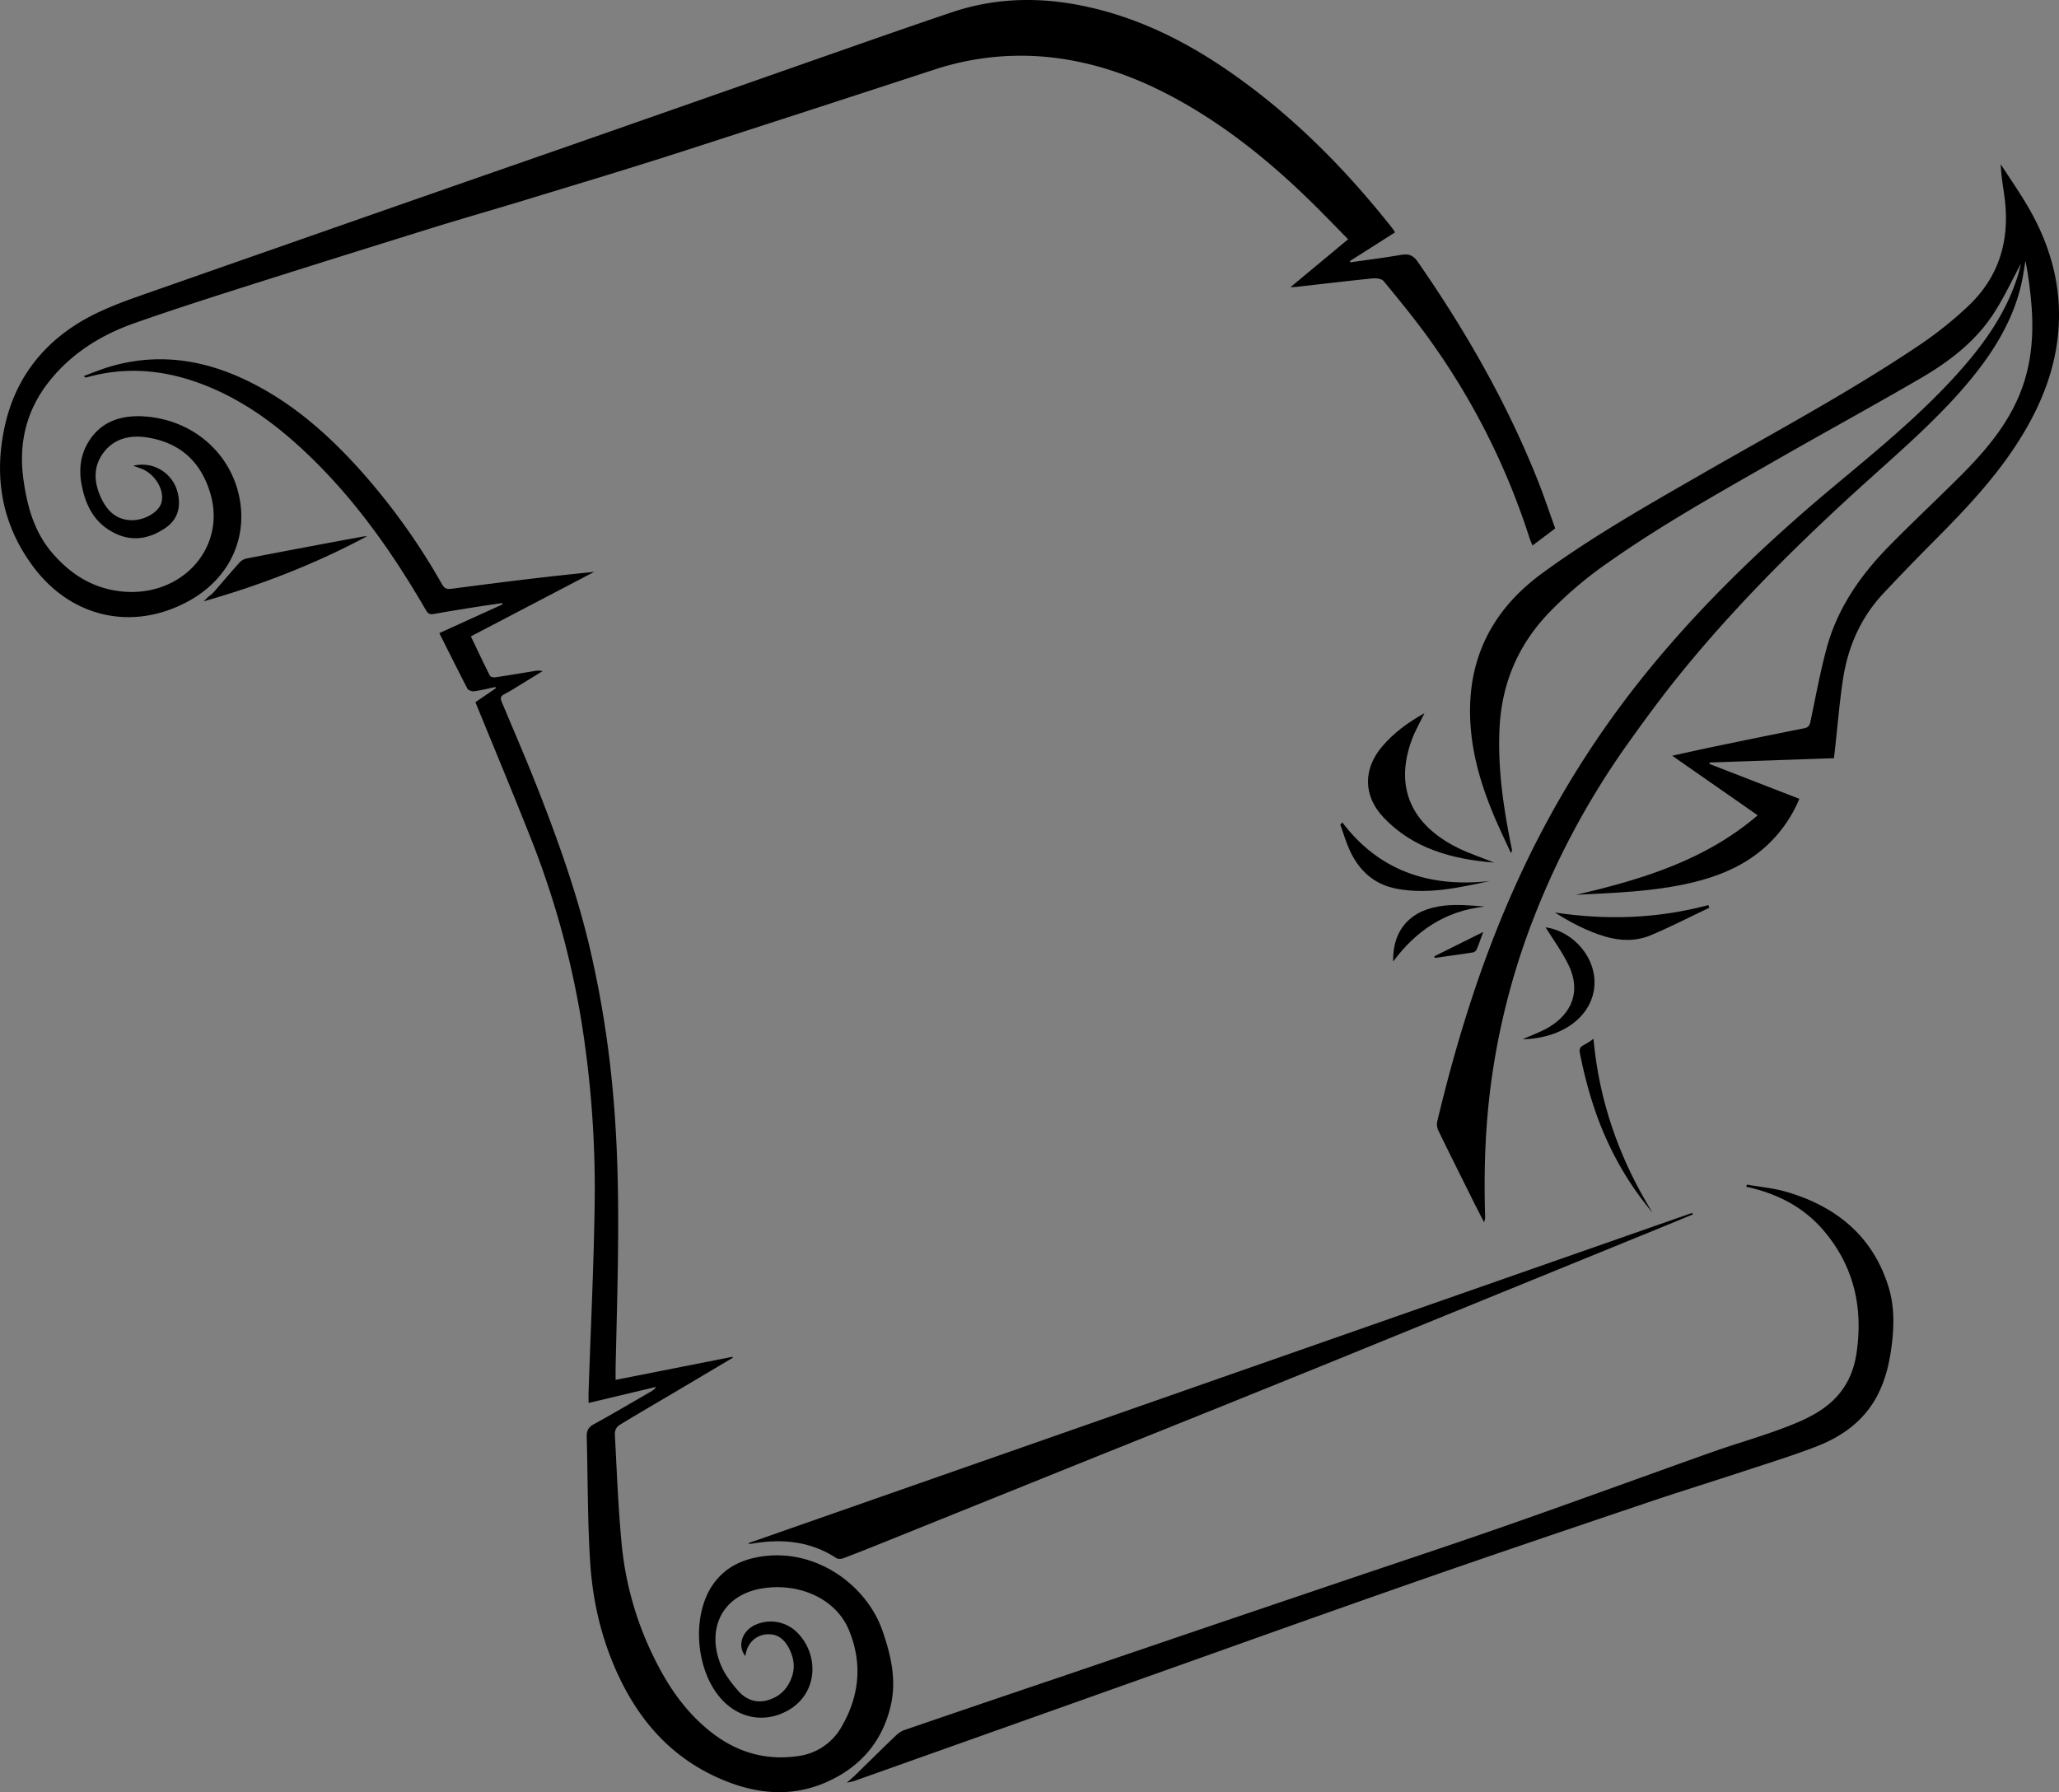<svg id="Layer_1" data-name="Layer 1" xmlns="http://www.w3.org/2000/svg" width="1154.42" height="1004.88" viewBox="0 0 1154.42 1004.88"><rect x="0" y="0" width="1154.42" height="1004.88" fill="#808080" stroke="none"/><defs><style>.cls-1{fill:#fff;}</style></defs><title>pero</title><path d="M74.7,261.16a20.5,20.5,0,0,1,25,15.43c1.77,7.81,0,14.72-7,19.48-8.42,5.75-17.87,7.81-27.69,3.22-12.26-5.73-17.19-16.19-19.36-28.12-1.53-8.46-.36-16.67,4.35-24.05,7.24-11.34,19-14.66,32.05-13.54,26.07,2.22,46.58,20,51.92,44.18,5.29,24-5.52,46.78-28.05,59.18-31,17.08-65.61,9.78-87.21-19.09-17.9-23.92-22.25-50.75-16-79,5.23-23.67,18.28-43,39.82-56.8,12-7.67,25.51-12.57,39.05-17.31q68.86-24.12,137.75-48.21Q270.2,98.78,321.13,81.06q66.38-23.22,132.74-46.5c26.65-9.32,53.27-18.74,80-27.74,23-7.73,46.68-8.6,70.56-4.07,36,6.83,66.78,23.62,95.13,44.77,31,23.14,57.35,50.48,80.91,80.25.56.7,1,1.48,1.67,2.53l-25.31,16.09.29.7c9.47-1.37,19-2.56,28.39-4.18,4.34-.75,6.87.25,9.35,3.82,27.05,39,50.35,79.73,67.62,123.38,3.4,8.6,6.3,17.37,9.48,26.18l-12.75,9.6c-.63-1.6-1.24-2.92-1.68-4.29A398.75,398.75,0,0,0,800.51,189c-7.8-10.76-16.28-21.1-24.77-31.41-1-1.25-4.06-1.7-6-1.5-14.5,1.46-29,3.19-43.46,4.83-.53.06-1.07,0-2.78.12l32.35-26.88c-6.36-6.46-12.43-12.77-18.66-18.94-21.9-21.68-45.57-41.4-72.84-57.08C643.57,46.21,621.57,37.2,597.48,33.3a154.66,154.66,0,0,0-73.76,5.78Q452.59,62.33,381.36,85.31c-27.94,9-56.05,17.45-84.13,26C278.74,117,260.12,122.25,241.67,128q-54.07,16.77-108,33.91c-19.46,6.19-38.9,12.47-58.14,19.24-19,6.68-35.38,17-47.67,32.35C14.64,230,10.32,248.71,13.15,268.89c2.09,14.93,5.93,29.41,16.41,41.46,9.78,11.26,21.77,19.22,37.55,21.16C101,335.68,127,307.85,118,276.93c-4.85-16.62-15.51-28-34.1-31.41-10-1.86-19.38-.12-25.65,8s-5.62,17.1-1.46,25.9c3,6.34,7.56,11.43,15.49,12.19s16.63-4.14,18.21-9.75c1.9-6.71-3.13-15.59-10.71-18.84C78.28,262.39,76.74,261.91,74.7,261.16Z"/><path d="M1133.6,146.86c-5.21,9.63-9.79,19.62-15.75,28.83-9.94,15.38-24.47,26.75-40.54,36.12-26.25,15.31-53,29.88-79.39,45-32.66,18.71-65.65,37-96.27,58.62a219.52,219.52,0,0,0-34.1,29.1c-17.14,18.35-25.66,39.77-26.81,63.93-1.09,22.88,2.34,45.36,6.91,67.73a2,2,0,0,1-.58,2c-2.78-6.05-5.66-12.06-8.32-18.16-7-16.15-12.37-32.77-14-50.19-3.41-36.11,9.18-66,40.07-88.53,28.44-20.77,59.25-38.21,89.9-55.84,40.87-23.5,82.57-45.79,121.54-72.05a213.32,213.32,0,0,0,27.3-21.84c17.6-16.66,23.28-37.3,20.41-60.23-.79-6.28-2-12.52-2.21-19.24,5.18,8,10.7,15.92,15.48,24.17,12.44,21.44,18.76,44.32,16.86,68.84-1.69,21.8-9.59,41.75-21.25,60.51-13,21-30,39.17-47.61,56.83q-14.94,15-29.38,30.37c-13.06,14-20,30.63-22.67,48.8-1.88,12.64-2.91,25.38-4.32,38.08-.18,1.64-.37,3.29-.61,5.43l-69.73,2.41c0,.26-.09.52-.14.78l50.45,19.58a74.76,74.76,0,0,1-19.68,27.5c-12.51,11-27.77,16.82-44.2,20.32-20.16,4.3-40.75,4.94-61.35,6,36.89-8.55,72.58-19.41,101.88-44.58l-47.94-33.4c8.07-1.76,15.24-3.39,22.44-4.88,17.15-3.55,34.3-7.1,51.48-10.49,2.57-.5,3.16-1.74,3.6-3.82,2.88-13.64,5.37-27.37,9-40.84,5.88-22.07,18.64-40.74,34.88-57.31,13.37-13.64,27.41-26.71,40.91-40.24,13.94-14,26.4-28.93,33.36-47.26,5.48-14.43,6.88-29.38,6-44.52a232.15,232.15,0,0,0-3.59-28.19c-.76,4.34-1.34,8.71-2.31,13-4.64,20.29-15.36,37.78-28.77,54-16.77,20.28-36.75,37.69-56.4,55.39-37.79,34.05-73.85,69.58-105.64,108.71-10.72,13.19-20.77,26.89-30.57,40.7a448,448,0,0,0-51.37,95,401.73,401.73,0,0,0-23.92,89.68c-3.86,26.15-4.77,52.42-4,78.77a8.9,8.9,0,0,1-.58,3.93c-2.46-4.85-5-9.7-7.38-14.57-6.11-12.26-12.24-24.5-18.21-36.81a8.05,8.05,0,0,1-.68-5.07c10.93-45.78,24.88-90.69,44.53-133.91A540.69,540.69,0,0,1,918.34,383.1c32.26-40.86,69.83-77,110.25-110.74,23.32-19.45,46.85-38.72,67.22-61,15-16.39,28-34,34.89-54.87.4-1.22.83-2.44,1.16-3.67.54-2.09,1-4.19,1.51-6.28Z"/><path d="M266.55,393.74,278,385.9l-.27-.66c-3.95.82-7.87,1.81-11.87,2.37-1.19.16-3.3-.54-3.76-1.41C256.8,376,251.7,365.73,246.31,355l35.39-16.1-.22-.75c-6.17.93-12.35,1.83-18.51,2.81-6.58,1.05-13.16,2.11-19.72,3.31-2.25.42-3.32-.22-4.43-2.13-17.95-30.95-38.36-60.3-64.59-85.77-17.54-17-36.91-31.76-60.59-40.84-21.25-8.15-42.91-10.21-65.15-3.91-.36.1-.79,0-1.51-.77,4.72-1.72,9.37-3.69,14.19-5.13,26.25-7.88,51.42-4.44,75.67,6.9,25.09,11.74,45.23,29.2,63.28,48.93a367,367,0,0,1,47.77,66.17c1.22,2.13,2.54,2.77,5.16,2.43,26.57-3.49,53.17-6.84,80.12-9.49L264,356.82c3.61,7.53,7,14.85,10.69,22.07.31.62,2,1,3,.89,7.27-1.07,14.51-2.31,21.76-3.48a11.5,11.5,0,0,1,4.78,0q-5.82,3.59-11.64,7.15c-3.2,1.94-6.33,4-9.67,5.71-2.32,1.18-2.5,2.31-1.56,4.54,7.39,17.56,14.95,35.07,21.82,52.8,10.5,27.11,20.16,54.48,26.94,82.66a584.07,584.07,0,0,1,13.59,84c4.65,51.32,2.56,102.67,1.43,154,0,2,0,4,0,6.56l65.49-12.93.21.54q-16,9.49-32,19c-10.6,6.27-21.28,12.43-31.77,18.87a5.94,5.94,0,0,0-2.36,4.6c1.11,20.78,1.87,41.6,3.87,62.31a182.87,182.87,0,0,0,17.06,61.22c7.95,16.71,18,32.12,33.17,44,14.12,11.07,30.23,16,48.62,13.34A32.82,32.82,0,0,0,472,967.93c10-17.31,11.59-35.62,3.93-54-7.17-17.24-27.18-26.32-47.56-23.44-22.9,3.23-32.39,22-24.51,42.37,2.15,5.58,6.11,10.8,10.22,15.42s9.84,7,16.52,5c7.24-2.13,11.51-7.08,13.6-13.7,1.53-4.82.83-9.59-1.28-14.2-3-6.63-7.56-9.63-13.56-8.93-6.21.73-10.49,5.25-11.47,12.11-4.34-5.21-2.25-13.15,4.44-16.9a20.93,20.93,0,0,1,23.8,2.93c14.41,13.26,13,39-9.76,46.92-11.18,3.88-22.9.75-31.4-8.26-15.06-16-17.58-47.43-5-65.13,7-9.74,17-14.31,29.44-15.67,29.38-3.22,56.66,16.72,65.43,42.09,4.81,13.93,8,27.91,4.42,42.49-4.6,18.93-16.1,33.09-34.68,41.69-21.12,9.79-42.18,7.12-62.58-2.14-24.85-11.3-41.7-29.94-53.3-53-10.76-21.41-16.31-44.22-17.81-67.65s-1.27-47-1.93-70.46c-.09-3.33,1-5.29,4.19-7,10.7-5.87,21.19-12.07,31.75-18.17a8.53,8.53,0,0,0,3-2.65L330,786.67c0-2.22-.06-4.18,0-6.14,1.18-35.24,2.92-70.48,3.41-105.74a589.81,589.81,0,0,0-7.65-103.49,495.84,495.84,0,0,0-28.88-103.08C287.1,443.49,276.83,418.91,266.55,393.74Z"/><path d="M474.73,999.64c2.13-1.9,3.42-3,4.61-4.13,7.65-7.45,15.23-15,22.94-22.34a14,14,0,0,1,4.91-3.15q43.74-15,87.53-29.77,38.17-13,76.35-26,40.51-13.74,81-27.43c31.24-10.58,62.57-20.91,93.68-31.81,38.13-13.35,76-27.25,114.1-40.77,12.57-4.46,25.47-8.12,38-12.75,10.23-3.8,20.46-7.86,28.66-15.13,8.73-7.73,13-17.47,14.5-28.43,3.48-24.75-1.45-47.57-18.17-67.49-10.75-12.81-25-20.61-41.81-24.56-.62-.15-1.25-.24-1.88-.35.08-.44.16-.87.25-1.31,7.45,1.33,15.13,2,22.32,4.1,28.89,8.48,48.74,25.78,57.19,53.53,3,9.83,3.08,19.91,2,30-1.17,10.59-3.3,20.94-8.33,30.61-7.27,13.94-19.43,22.93-34.31,28.66-12.68,4.89-25.73,8.94-38.68,13.2-18.71,6.16-37.55,12-56.21,18.29-44.42,15-88.87,30-133.12,45.48-55.36,19.35-110.52,39.16-165.77,58.78Q551.71,972.76,479,998.6C478,998.94,476.94,999.1,474.73,999.64Z"/><path d="M419.48,865.31,948.75,680.09l.39.84c-5.85,2.41-11.68,4.84-17.53,7.23Q840,725.53,748.46,762.85,683.83,789.1,619.07,815q-60.23,24.29-120.46,48.56c-8.5,3.43-17,6.85-25.6,10.12-1.19.46-3.14.61-4.07,0-14.59-9.57-30.67-11.07-47.65-8.07a6,6,0,0,1-1.2,0C420,865.67,419.9,865.57,419.48,865.31Z"/><path d="M837.7,483.67c-23.78-1.89-45.8-8-62.2-25.53-11.27-12.07-11.24-27-.59-39.54,6.41-7.55,14.32-13.46,23.73-18.69-2.54,5.28-5.19,9.83-7,14.66-9.89,26.58-.69,48,26.28,61.12C824.29,478.77,831.1,481,837.7,483.67Z"/><path d="M205.85,300.66c-28.83,15.42-59,27.23-91.62,36.52,1.44-1.43,2-2.08,2.71-2.67a23.13,23.13,0,0,0,2.46-2c4.83-5.51,9.55-11.1,14.43-16.56a8.19,8.19,0,0,1,3.95-2.7C159.39,309.06,181,305,202.66,301,203.7,300.78,204.79,300.76,205.85,300.66Z"/><path d="M958.34,509c-10.89,5.16-21.59,10.69-32.71,15.37-8.18,3.45-16.93,3.34-25.59.79-10.17-3-19.31-7.87-28.25-13.5,29,4.4,57.72,3.43,86.06-4.18Z"/><path d="M752.62,461.17c20.47,27,48.57,36.66,82.75,32.84-17.36,3.68-34.49,7.64-52.18,4.34-13.18-2.45-21.44-10.59-26.53-21.76-2.09-4.6-3.48-9.49-5.19-14.25Z"/><path d="M853.66,582.73c5.14-2.3,10-4,14.31-6.49,13.75-8,18.28-20.77,11.67-34.7-3.65-7.71-8.88-14.76-13.07-21.56,15.78,2.22,28.93,17.42,27.29,33.6S876.41,582.26,853.66,582.73Z"/><path d="M893.43,582.48c3.17,35.09,14.51,67.32,33.05,97.4a171.87,171.87,0,0,1-23.65-36.53c-8.2-16.8-13.35-34.48-17-52.58-.42-2.07-.26-3.67,2.09-4.75A49.15,49.15,0,0,0,893.43,582.48Z"/><path d="M781.09,539.15c-.35-18,9.9-29.3,28.59-31.34,7.4-.81,15-.13,22.71.51C809.86,510.82,793.67,522.25,781.09,539.15Z"/><path d="M831.61,522.56c-1.47,4-2.49,7-3.72,9.88a3.09,3.09,0,0,1-2,1.59c-7.13,1.11-14.28,2.09-21.43,3.1l-.3-.91Z"/><path class="cls-1" d="M62.18,1120.53"/></svg>